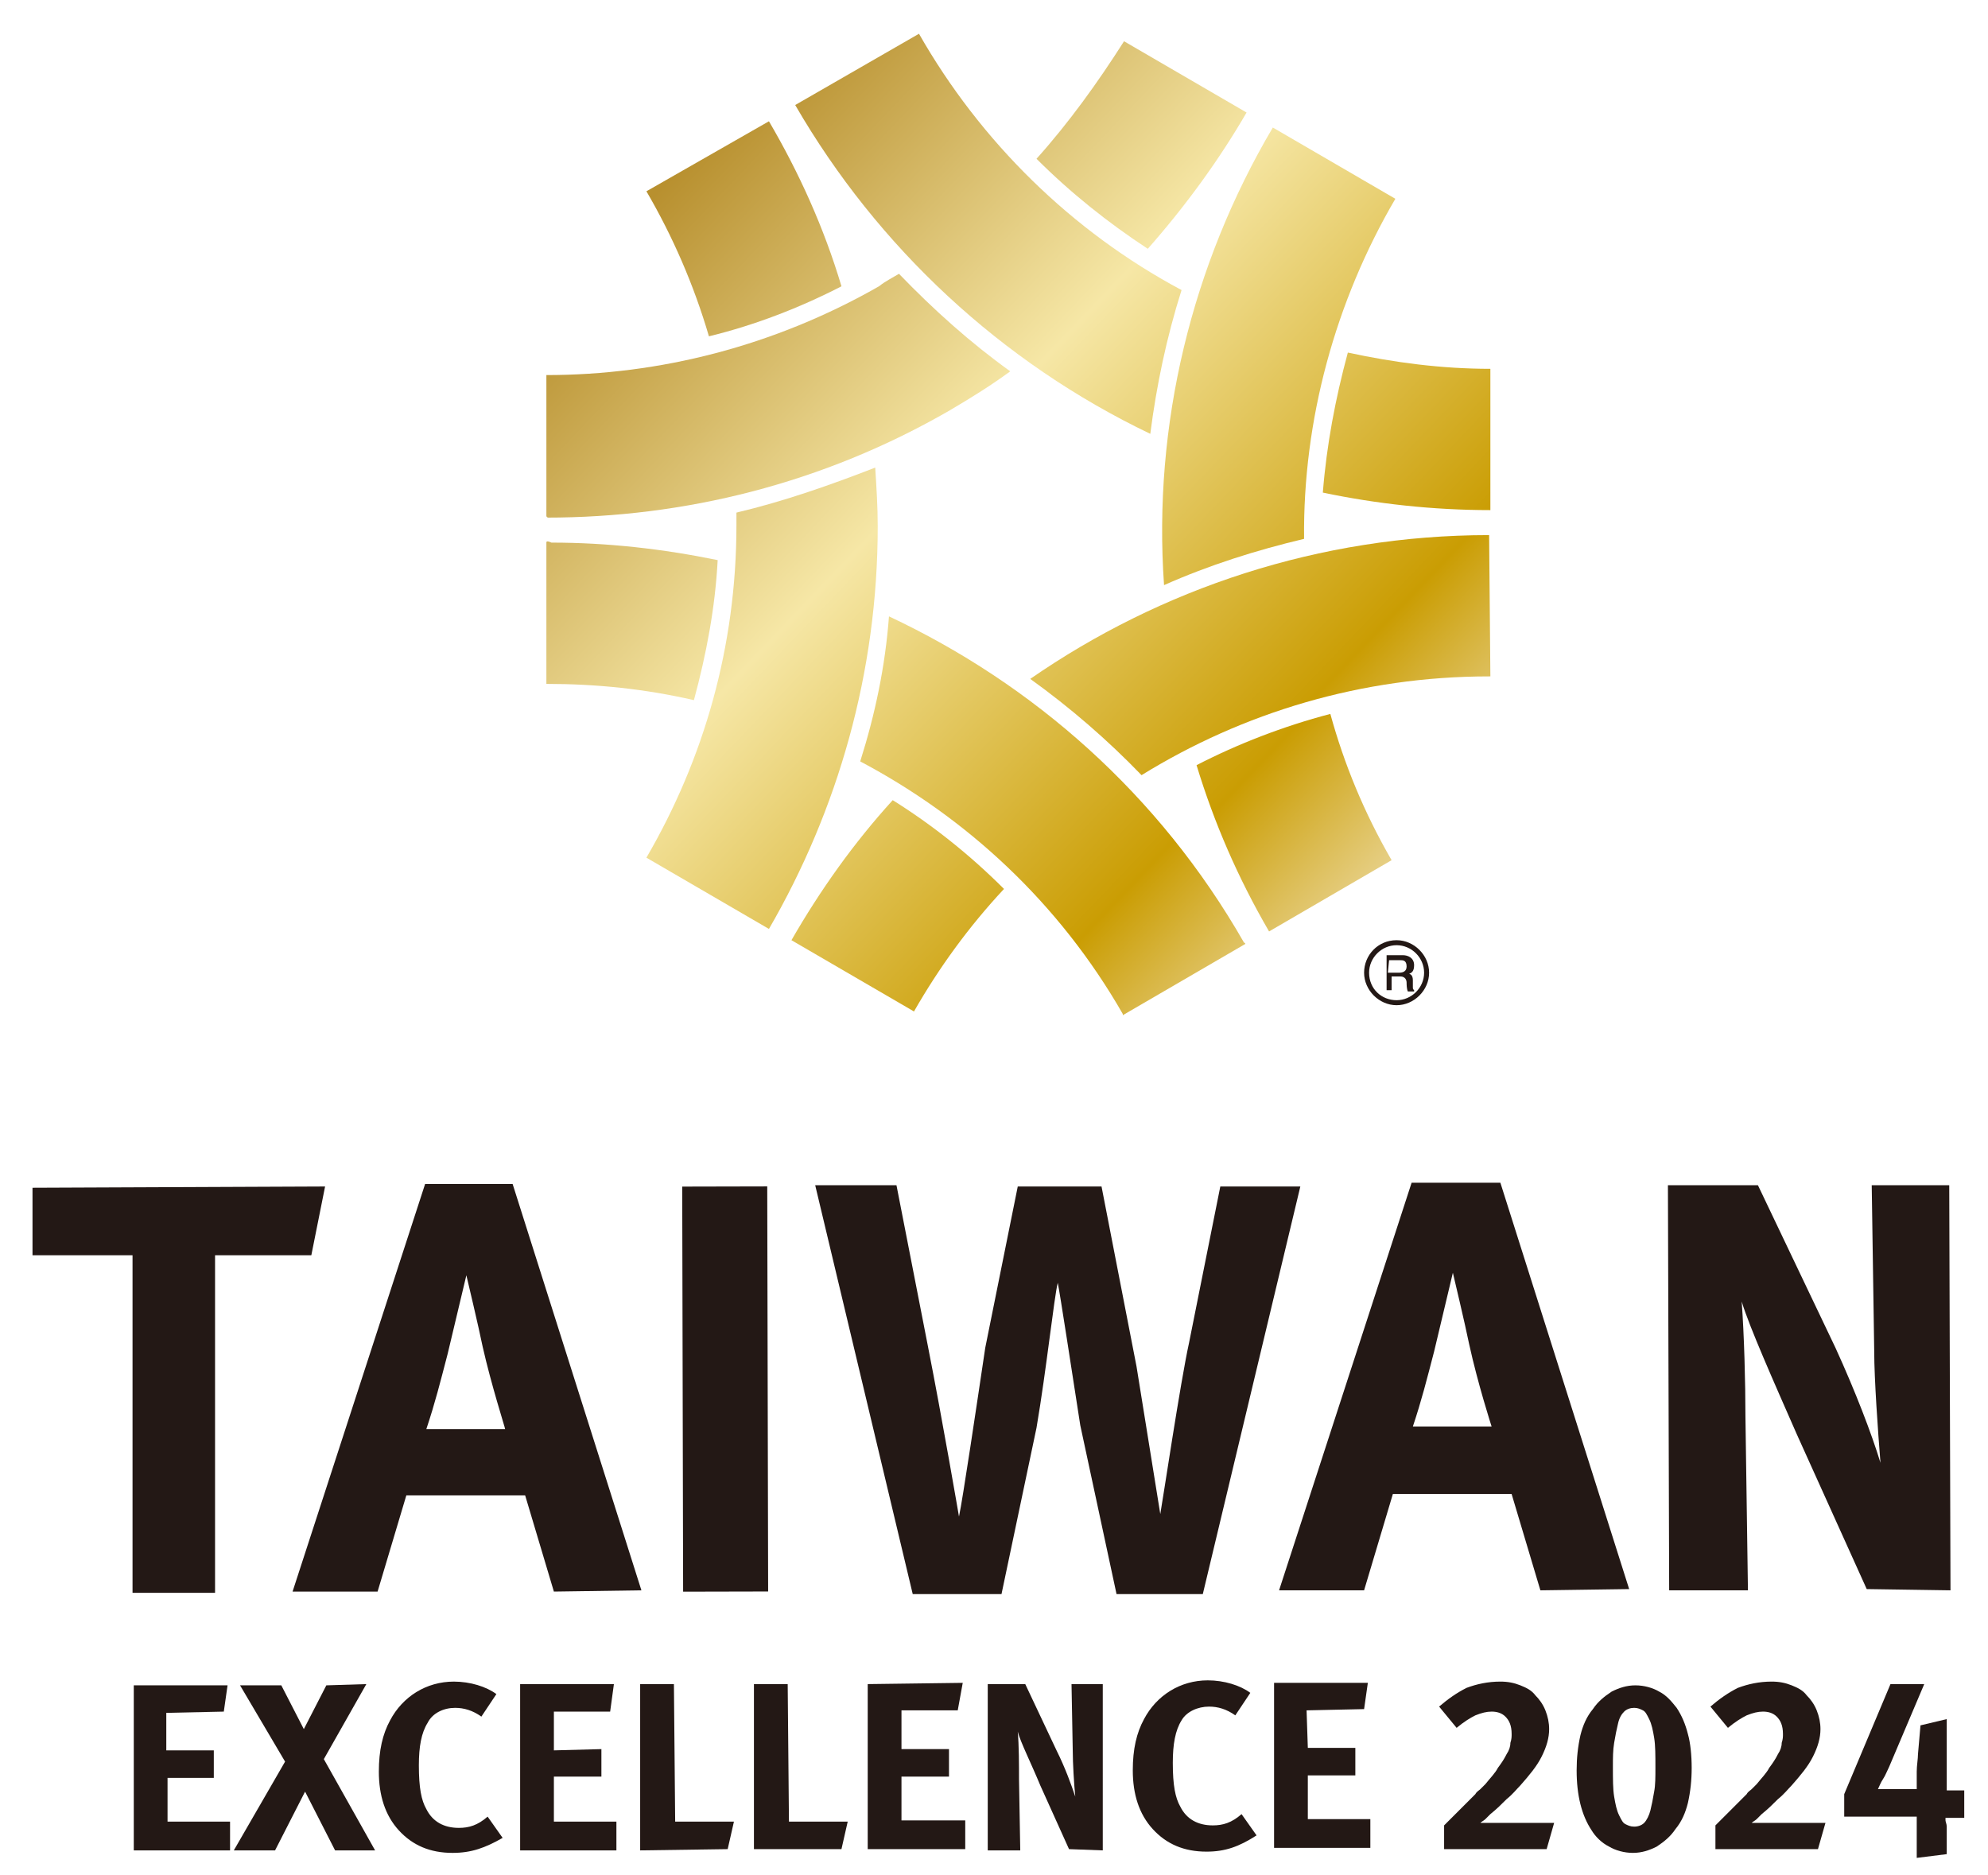 <?xml version="1.0" encoding="utf-8"?>
<!-- Generator: Adobe Illustrator 26.0.0, SVG Export Plug-In . SVG Version: 6.00 Build 0)  -->
<svg version="1.1" id="圖層_1" xmlns="http://www.w3.org/2000/svg" xmlns:xlink="http://www.w3.org/1999/xlink" x="0px" y="0px"
	 viewBox="0 0 159 150" style="enable-background:new 0 0 159 150;" xml:space="preserve">
<style type="text/css">
	.st0{fill:#231815;}
	.st1{clip-path:url(#SVGID_00000160176276628805785400000001225089887871887518_);fill:#231815;}
	.st2{clip-path:url(#SVGID_00000167371947292493960090000014714482028928277159_);fill:#231815;}
	.st3{clip-path:url(#SVGID_00000158005069276874437530000015828260663042613668_);fill:#231815;}
	.st4{clip-path:url(#SVGID_00000065073426538012060900000005402953354029718404_);fill:#231815;}
	.st5{clip-path:url(#SVGID_00000093881436607616991840000016114764021451062193_);fill:#231815;}
	.st6{clip-path:url(#SVGID_00000127022586808484057220000011674163530017454755_);fill:#231815;}
	.st7{clip-path:url(#SVGID_00000091016811362326028300000010172690345720765370_);fill:#231815;}
	.st8{clip-path:url(#SVGID_00000074402648393678531460000007919659753167443383_);fill:#231815;}
	.st9{clip-path:url(#SVGID_00000091731309308204640320000003564398316045583755_);fill:#231815;}
	.st10{clip-path:url(#SVGID_00000047043664932845426770000012835499953148980868_);fill:#231815;}
	.st11{clip-path:url(#SVGID_00000047772142721696677510000005515651545603947682_);fill:#231815;}
	.st12{clip-path:url(#SVGID_00000170994013188109989050000011003696485015937453_);fill:#231815;}
	.st13{clip-path:url(#SVGID_00000000904904628409333950000012190602890228036738_);fill:#231815;}
	.st14{clip-path:url(#SVGID_00000111164554550059307470000003639226990392125325_);fill:#231815;}
	.st15{clip-path:url(#SVGID_00000085220458190022298250000015178999788910521500_);fill:#231815;}
	
		.st16{clip-path:url(#SVGID_00000088833338880923634570000010790958013321665465_);fill:url(#SVGID_00000160898182531794727690000002344995471064418692_);}
	
		.st17{clip-path:url(#SVGID_00000036943761982381853400000007120729252776864925_);fill:url(#SVGID_00000018940869153718782000000004227105727990888125_);}
	
		.st18{clip-path:url(#SVGID_00000176762032758799763580000006411854060719421348_);fill:url(#SVGID_00000178909497204132858310000012697175932587239597_);}
	
		.st19{clip-path:url(#SVGID_00000163782355998380971250000006381191758353590418_);fill:url(#SVGID_00000013186347348683233970000007618360654893181063_);}
	
		.st20{clip-path:url(#SVGID_00000033357104061759696480000003937285227368560034_);fill:url(#SVGID_00000132773716660247196280000008223060939267177913_);}
	
		.st21{clip-path:url(#SVGID_00000163061006565256671100000011923635602280499336_);fill:url(#SVGID_00000159466843121721869250000017028399666799016123_);}
	
		.st22{clip-path:url(#SVGID_00000132772222675740678970000012934170690578732464_);fill:url(#SVGID_00000005268669257840939120000013416007561419608975_);}
	
		.st23{clip-path:url(#SVGID_00000121244407602683632940000014987275782504290740_);fill:url(#SVGID_00000123432460483598742220000007259330539519115667_);}
	
		.st24{clip-path:url(#SVGID_00000130619107707591503140000006554154941562444982_);fill:url(#SVGID_00000144301734087631398570000008347268380293435828_);}
	
		.st25{clip-path:url(#SVGID_00000170999972852164079810000014015209934162740154_);fill:url(#SVGID_00000164514590840486850560000008869229107755918269_);}
	
		.st26{clip-path:url(#SVGID_00000059988159702432262420000011424636748630740386_);fill:url(#SVGID_00000041984330762870502960000002769199479499979933_);}
	
		.st27{clip-path:url(#SVGID_00000060017907758745125660000013489990696217287330_);fill:url(#SVGID_00000169536473954018159570000009760046191866928263_);}
	.st28{clip-path:url(#SVGID_00000008860480772249724600000005972984480411590044_);fill:#231815;}
	.st29{clip-path:url(#SVGID_00000028299779380951539660000003957768227057439899_);fill:#231815;}
	.st30{clip-path:url(#SVGID_00000164489914216358811520000000192132987194918564_);fill:#231815;}
	.st31{clip-path:url(#SVGID_00000170255115867776195980000012000194647146706618_);fill:#231815;}
	.st32{clip-path:url(#SVGID_00000049197041153283017680000017911541432045812896_);fill:#231815;}
	.st33{clip-path:url(#SVGID_00000035505401242917691800000002496623496036758413_);fill:#231815;}
</style>
<g>
	<polygon class="st0" points="24.9,100.4 17.2,100.4 17.2,127.4 10.6,127.4 10.6,100.4 2.6,100.4 2.6,95 26,94.9 	"/>
	<g>
		<g>
			<defs>
				<rect id="SVGID_1_" x="-35.4" y="-9.1" width="214.8" height="176.7"/>
			</defs>
			<clipPath id="SVGID_00000082361730237551569950000008471242386910742168_">
				<use xlink:href="#SVGID_1_"  style="overflow:visible;"/>
			</clipPath>
			<path style="clip-path:url(#SVGID_00000082361730237551569950000008471242386910742168_);fill:#231815;" d="M44.3,127.3l-2.3-7.7
				h-9.5l-2.3,7.7h-6.8L34,94.7h7l10.3,32.5L44.3,127.3z M38.6,107.7c-0.3-1.5-1.3-5.7-1.3-5.7s-0.9,3.8-1.5,6.3
				c-0.6,2.3-1,3.9-1.7,6h6.3C40.4,114.2,39.3,110.8,38.6,107.7"/>
		</g>
		<g>
			<defs>
				
					<rect id="SVGID_00000173120048305530029700000018101242127209891255_" x="-35.5" y="-9.1" transform="matrix(1 -2.220882e-03 2.220882e-03 1 -0.176 0.16)" width="214.8" height="176.7"/>
			</defs>
			<clipPath id="SVGID_00000013894642501451153870000013269457915654872478_">
				<use xlink:href="#SVGID_00000173120048305530029700000018101242127209891255_"  style="overflow:visible;"/>
			</clipPath>
			
				<rect x="54.6" y="94.9" transform="matrix(1 -2.220882e-03 2.220882e-03 1 -0.247 0.129)" style="clip-path:url(#SVGID_00000013894642501451153870000013269457915654872478_);fill:#231815;" width="6.8" height="32.4"/>
		</g>
		<g>
			<defs>
				<rect id="SVGID_00000156560085578902561690000018099194259512016008_" x="-35.4" y="-9.1" width="214.8" height="176.7"/>
			</defs>
			<clipPath id="SVGID_00000141431013290816144580000003491197274304918162_">
				<use xlink:href="#SVGID_00000156560085578902561690000018099194259512016008_"  style="overflow:visible;"/>
			</clipPath>
			<path style="clip-path:url(#SVGID_00000141431013290816144580000003491197274304918162_);fill:#231815;" d="M123.2,127.2
				l-2.3-7.7h-9.5l-2.3,7.7h-6.8l10.6-32.6h7.1l10.3,32.5L123.2,127.2z M117.5,107.5c-0.3-1.5-1.3-5.7-1.3-5.7s-0.9,3.8-1.5,6.3
				c-0.6,2.3-1,3.9-1.7,6h6.3C119.3,114.1,118.2,110.7,117.5,107.5"/>
		</g>
		<g>
			<defs>
				<rect id="SVGID_00000010301285596124766590000013277989474816383395_" x="-35.4" y="-9.1" width="214.8" height="176.7"/>
			</defs>
			<clipPath id="SVGID_00000174570673106870339970000001631090017852284076_">
				<use xlink:href="#SVGID_00000010301285596124766590000013277989474816383395_"  style="overflow:visible;"/>
			</clipPath>
			<path style="clip-path:url(#SVGID_00000174570673106870339970000001631090017852284076_);fill:#231815;" d="M149.3,127.1
				l-5.6-12.4c-1.8-4.1-3.8-8.6-4.4-10.6c0.2,2.7,0.3,6.5,0.3,9.2l0.2,13.9h-6.3l-0.1-32.4h7.2l6.2,13c1.6,3.5,2.9,6.9,3.6,9.2
				c-0.2-2.5-0.5-6.7-0.5-8.9l-0.2-13.3h6.2l0.1,32.4L149.3,127.1z"/>
		</g>
		<g>
			<defs>
				<rect id="SVGID_00000110461746184293678370000017797327617079432103_" x="-35.4" y="-9.1" width="214.8" height="176.7"/>
			</defs>
			<clipPath id="SVGID_00000043452724682075137650000009401456082271289259_">
				<use xlink:href="#SVGID_00000110461746184293678370000017797327617079432103_"  style="overflow:visible;"/>
			</clipPath>
			<polygon style="clip-path:url(#SVGID_00000043452724682075137650000009401456082271289259_);fill:#231815;" points="10.7,148 
				10.7,134.8 18.2,134.8 17.9,136.9 13.3,137 13.3,140 17.1,140 17.1,142.2 13.4,142.2 13.4,145.7 18.4,145.7 18.4,148 			"/>
		</g>
		<g>
			<defs>
				<rect id="SVGID_00000160175225993220383400000008042010982570456745_" x="-35.4" y="-9.1" width="214.8" height="176.7"/>
			</defs>
			<clipPath id="SVGID_00000053539681410959248410000016696873409014814647_">
				<use xlink:href="#SVGID_00000160175225993220383400000008042010982570456745_"  style="overflow:visible;"/>
			</clipPath>
			<polygon style="clip-path:url(#SVGID_00000053539681410959248410000016696873409014814647_);fill:#231815;" points="26.8,148 
				24.4,143.3 22,148 18.7,148 22.8,140.9 19.2,134.8 22.5,134.8 24.3,138.3 26.1,134.8 29.3,134.7 25.9,140.7 30,148 			"/>
		</g>
		<g>
			<defs>
				<rect id="SVGID_00000039134170599440612150000016684210290504305840_" x="-35.4" y="-9.1" width="214.8" height="176.7"/>
			</defs>
			<clipPath id="SVGID_00000010993041673368179880000004771423788832346268_">
				<use xlink:href="#SVGID_00000039134170599440612150000016684210290504305840_"  style="overflow:visible;"/>
			</clipPath>
			<path style="clip-path:url(#SVGID_00000010993041673368179880000004771423788832346268_);fill:#231815;" d="M36.2,148.2
				c-1.8,0-3.2-0.6-4.3-1.8c-1.1-1.2-1.6-2.8-1.6-4.7c0-1.7,0.3-3,0.9-4.1c1-1.9,2.9-3.1,5.1-3.1c1.3,0,2.6,0.4,3.4,1l-1.2,1.8
				c-0.7-0.5-1.4-0.7-2.1-0.7c-0.9,0-1.8,0.4-2.2,1.2c-0.5,0.8-0.7,1.9-0.7,3.4c0,1.8,0.2,2.8,0.6,3.5c0.5,1,1.4,1.5,2.6,1.5
				c0.8,0,1.5-0.2,2.3-0.9l1.2,1.7C38.8,147.8,37.7,148.2,36.2,148.2"/>
		</g>
		<g>
			<defs>
				<rect id="SVGID_00000183944631783941853200000010675808520653762450_" x="-35.4" y="-9.1" width="214.8" height="176.7"/>
			</defs>
			<clipPath id="SVGID_00000067229171685497183480000002248681472570290849_">
				<use xlink:href="#SVGID_00000183944631783941853200000010675808520653762450_"  style="overflow:visible;"/>
			</clipPath>
			<polygon style="clip-path:url(#SVGID_00000067229171685497183480000002248681472570290849_);fill:#231815;" points="41.6,148 
				41.6,134.7 49.1,134.7 48.8,136.9 44.3,136.9 44.3,140 48.1,139.9 48.1,142.1 44.3,142.1 44.3,145.7 49.3,145.7 49.3,148 			"/>
		</g>
		<g>
			<defs>
				<rect id="SVGID_00000042717444469361074970000002537081218294034304_" x="-35.4" y="-9.1" width="214.8" height="176.7"/>
			</defs>
			<clipPath id="SVGID_00000068642821290527294800000005552768074460465844_">
				<use xlink:href="#SVGID_00000042717444469361074970000002537081218294034304_"  style="overflow:visible;"/>
			</clipPath>
			<polygon style="clip-path:url(#SVGID_00000068642821290527294800000005552768074460465844_);fill:#231815;" points="58.2,147.9 
				51.2,148 51.2,134.7 53.9,134.7 54,145.7 58.7,145.7 			"/>
		</g>
		<g>
			<defs>
				<rect id="SVGID_00000099663709480183673320000002486240490182929343_" x="-35.4" y="-9.1" width="214.8" height="176.7"/>
			</defs>
			<clipPath id="SVGID_00000169549748285012202880000001650282073152482216_">
				<use xlink:href="#SVGID_00000099663709480183673320000002486240490182929343_"  style="overflow:visible;"/>
			</clipPath>
			<polygon style="clip-path:url(#SVGID_00000169549748285012202880000001650282073152482216_);fill:#231815;" points="67.3,147.9 
				60.3,147.9 60.3,134.7 63,134.7 63.1,145.7 67.8,145.7 			"/>
		</g>
		<g>
			<defs>
				<rect id="SVGID_00000159468906419656129810000015184819216178490289_" x="-35.4" y="-9.1" width="214.8" height="176.7"/>
			</defs>
			<clipPath id="SVGID_00000145753933538874329550000017848208593673844119_">
				<use xlink:href="#SVGID_00000159468906419656129810000015184819216178490289_"  style="overflow:visible;"/>
			</clipPath>
			<polygon style="clip-path:url(#SVGID_00000145753933538874329550000017848208593673844119_);fill:#231815;" points="69.4,147.9 
				69.4,134.7 77,134.6 76.6,136.8 72.1,136.8 72.1,139.9 75.9,139.9 75.9,142.1 72.1,142.1 72.1,145.6 77.2,145.6 77.2,147.9 			
				"/>
		</g>
		<g>
			<defs>
				<rect id="SVGID_00000109726911975734038970000001867382527414426774_" x="-35.4" y="-9.1" width="214.8" height="176.7"/>
			</defs>
			<clipPath id="SVGID_00000079461262643818056640000008925363781964831630_">
				<use xlink:href="#SVGID_00000109726911975734038970000001867382527414426774_"  style="overflow:visible;"/>
			</clipPath>
			<path style="clip-path:url(#SVGID_00000079461262643818056640000008925363781964831630_);fill:#231815;" d="M85.5,147.9l-2.3-5.1
				c-0.7-1.7-1.6-3.5-1.8-4.3c0.1,1.1,0.1,2.7,0.1,3.8l0.1,5.7H79v-13.3h3l2.5,5.3c0.7,1.4,1.2,2.8,1.5,3.7c-0.1-1-0.2-2.7-0.2-3.6
				l-0.1-5.4h2.5V148L85.5,147.9z"/>
		</g>
		<g>
			<defs>
				<rect id="SVGID_00000114072811288702187090000009548117437762275728_" x="-35.4" y="-9.1" width="214.8" height="176.7"/>
			</defs>
			<clipPath id="SVGID_00000158000198594280984950000001052233747711409292_">
				<use xlink:href="#SVGID_00000114072811288702187090000009548117437762275728_"  style="overflow:visible;"/>
			</clipPath>
			<path style="clip-path:url(#SVGID_00000158000198594280984950000001052233747711409292_);fill:#231815;" d="M96.5,148.1
				c-1.8,0-3.2-0.6-4.3-1.8c-1.1-1.2-1.6-2.8-1.6-4.7c0-1.7,0.3-3,0.9-4.1c1-1.9,2.9-3.1,5.1-3.1c1.3,0,2.6,0.4,3.4,1l-1.2,1.8
				c-0.7-0.5-1.4-0.7-2.1-0.7c-0.9,0-1.8,0.4-2.2,1.1c-0.5,0.8-0.7,1.9-0.7,3.4c0,1.8,0.2,2.8,0.6,3.5c0.5,1,1.4,1.5,2.6,1.5
				c0.8,0,1.5-0.2,2.3-0.9l1.2,1.7C99.1,147.7,98,148.1,96.5,148.1"/>
		</g>
		<g>
			<defs>
				<rect id="SVGID_00000088133219034187930840000016179283120035343500_" x="-35.4" y="-9.1" width="214.8" height="176.7"/>
			</defs>
			<clipPath id="SVGID_00000152263680256837373790000017530743172090331060_">
				<use xlink:href="#SVGID_00000088133219034187930840000016179283120035343500_"  style="overflow:visible;"/>
			</clipPath>
			<polygon style="clip-path:url(#SVGID_00000152263680256837373790000017530743172090331060_);fill:#231815;" points="101.9,147.8 
				101.9,134.6 109.4,134.6 109.1,136.7 104.5,136.8 104.6,139.8 108.4,139.8 108.4,142 104.6,142 104.6,145.5 109.6,145.5 
				109.6,147.8 			"/>
		</g>
		<g>
			<defs>
				<rect id="SVGID_00000067930461352276375550000010832964674045056944_" x="-35.4" y="-9.1" width="214.8" height="176.7"/>
			</defs>
			<clipPath id="SVGID_00000094607651561015897490000006988861932551317396_">
				<use xlink:href="#SVGID_00000067930461352276375550000010832964674045056944_"  style="overflow:visible;"/>
			</clipPath>
			<path style="clip-path:url(#SVGID_00000094607651561015897490000006988861932551317396_);fill:#231815;" d="M96.2,127.5h-6.9
				L86.4,114c-0.7-4.5-1.6-10.4-1.8-11.4c-0.3,1.2-0.9,6.9-1.7,11.6l-2.8,13.3H73l-7.8-32.7h6.5l2.5,12.8c1.2,6.1,2.5,13.7,2.5,13.7
				c0.3-1.4,1.4-8.8,2.1-13.5l2.6-12.9h6.7l2.8,14.4c0.5,3.1,1.9,11.8,1.9,11.8c0.2-1.1,1.6-10.5,2.3-13.7l2.5-12.5h6.4L96.2,127.5z
				"/>
		</g>
	</g>
	<g>
		<g>
			<defs>
				<path id="SVGID_00000037657645197172688910000000324426994750891141_" d="M105.8,39.4c4.3,0.9,8.8,1.4,13.4,1.4V29.5
					c-3.9,0-7.7-0.5-11.4-1.3C106.8,31.9,106.1,35.6,105.8,39.4"/>
			</defs>
			<clipPath id="SVGID_00000140726144590578534940000007143127982281924025_">
				<use xlink:href="#SVGID_00000037657645197172688910000000324426994750891141_"  style="overflow:visible;"/>
			</clipPath>
			
				<linearGradient id="SVGID_00000117673910090451091330000008417138237222481306_" gradientUnits="userSpaceOnUse" x1="-812.2" y1="500.411" x2="-809.428" y2="500.411" gradientTransform="matrix(25.594 24.571 -24.571 25.594 33154.711 7143.809)">
				<stop  offset="0" style="stop-color:#B8902F"/>
				<stop  offset="0.321" style="stop-color:#F6E7A6"/>
				<stop  offset="0.674" style="stop-color:#CA9D03"/>
				<stop  offset="0.875" style="stop-color:#F5E9C8"/>
				<stop  offset="1" style="stop-color:#D7A94B"/>
			</linearGradient>
			
				<polygon style="clip-path:url(#SVGID_00000140726144590578534940000007143127982281924025_);fill:url(#SVGID_00000117673910090451091330000008417138237222481306_);" points="
				112.3,21.5 125.6,34.3 112.8,47.5 99.5,34.8 			"/>
		</g>
	</g>
	<g>
		<g>
			<defs>
				<path id="SVGID_00000023997905189782152040000002280992218292725682_" d="M63.6,8.4C70.2,19.8,80.1,29,92,34.7
					c0.5-3.9,1.3-7.7,2.5-11.5c-8.8-4.7-16.1-11.9-21-20.5L63.6,8.4z"/>
			</defs>
			<clipPath id="SVGID_00000070814833702924427230000014419664118507874997_">
				<use xlink:href="#SVGID_00000023997905189782152040000002280992218292725682_"  style="overflow:visible;"/>
			</clipPath>
			
				<linearGradient id="SVGID_00000150812826620036758010000000557891270119845551_" gradientUnits="userSpaceOnUse" x1="-812.211" y1="500.638" x2="-809.44" y2="500.638" gradientTransform="matrix(25.597 24.573 -24.573 25.597 33155.922 7147.511)">
				<stop  offset="0" style="stop-color:#B8902F"/>
				<stop  offset="0.321" style="stop-color:#F6E7A6"/>
				<stop  offset="0.674" style="stop-color:#CA9D03"/>
				<stop  offset="0.875" style="stop-color:#F5E9C8"/>
				<stop  offset="1" style="stop-color:#D7A94B"/>
			</linearGradient>
			
				<polygon style="clip-path:url(#SVGID_00000070814833702924427230000014419664118507874997_);fill:url(#SVGID_00000150812826620036758010000000557891270119845551_);" points="
				78.4,-12.7 110.5,18 79.7,50.1 47.6,19.3 			"/>
		</g>
	</g>
	<g>
		<g>
			<defs>
				<path id="SVGID_00000043450771119446387610000002881631009670734978_" d="M51.7,15.3c2.1,3.6,3.8,7.5,5,11.6
					c3.7-0.9,7.3-2.3,10.6-4c-1.4-4.7-3.4-9.1-5.8-13.2L51.7,15.3z"/>
			</defs>
			<clipPath id="SVGID_00000143585104465319140880000001974105459758138004_">
				<use xlink:href="#SVGID_00000043450771119446387610000002881631009670734978_"  style="overflow:visible;"/>
			</clipPath>
			
				<linearGradient id="SVGID_00000159433704773388430500000014902691356485554837_" gradientUnits="userSpaceOnUse" x1="-812.208" y1="500.872" x2="-809.437" y2="500.872" gradientTransform="matrix(25.594 24.57 -24.57 25.594 33148.398 7150.127)">
				<stop  offset="0" style="stop-color:#B8902F"/>
				<stop  offset="0.321" style="stop-color:#F6E7A6"/>
				<stop  offset="0.674" style="stop-color:#CA9D03"/>
				<stop  offset="0.875" style="stop-color:#F5E9C8"/>
				<stop  offset="1" style="stop-color:#D7A94B"/>
			</linearGradient>
			
				<polygon style="clip-path:url(#SVGID_00000143585104465319140880000001974105459758138004_);fill:url(#SVGID_00000159433704773388430500000014902691356485554837_);" points="
				59.2,1.8 76,17.9 59.8,34.7 43,18.6 			"/>
		</g>
	</g>
	<g>
		<g>
			<defs>
				<path id="SVGID_00000127752771642889279760000003091224847977757366_" d="M58.9,41c0,0.3,0,0.6,0,1c0,9.7-2.6,18.7-7.2,26.6
					l9.8,5.7c5.5-9.5,8.7-20.5,8.7-32.2c0-1.6-0.1-3.1-0.2-4.7C66.4,38.8,62.7,40.1,58.9,41"/>
			</defs>
			<clipPath id="SVGID_00000087402126888162072570000002884091736252938687_">
				<use xlink:href="#SVGID_00000127752771642889279760000003091224847977757366_"  style="overflow:visible;"/>
			</clipPath>
			
				<linearGradient id="SVGID_00000090983381300156132750000011282940095207486140_" gradientUnits="userSpaceOnUse" x1="-812.2" y1="501.375" x2="-809.428" y2="501.375" gradientTransform="matrix(25.595 24.571 -24.571 25.595 33143.797 7156.044)">
				<stop  offset="0" style="stop-color:#B8902F"/>
				<stop  offset="0.321" style="stop-color:#F6E7A6"/>
				<stop  offset="0.674" style="stop-color:#CA9D03"/>
				<stop  offset="0.875" style="stop-color:#F5E9C8"/>
				<stop  offset="1" style="stop-color:#D7A94B"/>
			</linearGradient>
			
				<polygon style="clip-path:url(#SVGID_00000087402126888162072570000002884091736252938687_);fill:url(#SVGID_00000090983381300156132750000011282940095207486140_);" points="
				60.6,28 88.7,55 61.3,83.4 33.2,56.5 			"/>
		</g>
	</g>
	<g>
		<g>
			<defs>
				<path id="SVGID_00000169555437561908506730000013866487637552050567_" d="M95.7,61.2c1.4,4.6,3.3,9,5.8,13.3l9.8-5.7
					c-2.2-3.8-3.8-7.7-4.9-11.7C102.6,58.1,99,59.5,95.7,61.2"/>
			</defs>
			<clipPath id="SVGID_00000050658108456590601490000015632907200062893206_">
				<use xlink:href="#SVGID_00000169555437561908506730000013866487637552050567_"  style="overflow:visible;"/>
			</clipPath>
			
				<linearGradient id="SVGID_00000173146324982578923850000011346823366316077202_" gradientUnits="userSpaceOnUse" x1="-812.207" y1="500.954" x2="-809.435" y2="500.954" gradientTransform="matrix(25.601 24.576 -24.576 25.601 33156.156 7152.618)">
				<stop  offset="0" style="stop-color:#B8902F"/>
				<stop  offset="0.321" style="stop-color:#F6E7A6"/>
				<stop  offset="0.674" style="stop-color:#CA9D03"/>
				<stop  offset="0.875" style="stop-color:#F5E9C8"/>
				<stop  offset="1" style="stop-color:#D7A94B"/>
			</linearGradient>
			
				<polygon style="clip-path:url(#SVGID_00000050658108456590601490000015632907200062893206_);fill:url(#SVGID_00000173146324982578923850000011346823366316077202_);" points="
				103.1,49.4 119.9,65.5 103.8,82.4 87,66.2 			"/>
		</g>
	</g>
	<g>
		<g>
			<defs>
				<path id="SVGID_00000160162900567229175130000009607440607491464601_" d="M93.1,46.8c3.6-1.6,7.4-2.8,11.2-3.7
					c-0.1-9.5,2.5-19,7.3-27.2l-9.8-5.7C95.3,21.2,92.2,34,93.1,46.8"/>
			</defs>
			<clipPath id="SVGID_00000098185162456381981030000005618046347772538266_">
				<use xlink:href="#SVGID_00000160162900567229175130000009607440607491464601_"  style="overflow:visible;"/>
			</clipPath>
			
				<linearGradient id="SVGID_00000139256290943023087460000002158589467447411077_" gradientUnits="userSpaceOnUse" x1="-812.191" y1="500.455" x2="-809.42" y2="500.455" gradientTransform="matrix(25.596 24.572 -24.572 25.596 33155 7144.935)">
				<stop  offset="0" style="stop-color:#B8902F"/>
				<stop  offset="0.321" style="stop-color:#F6E7A6"/>
				<stop  offset="0.674" style="stop-color:#CA9D03"/>
				<stop  offset="0.875" style="stop-color:#F5E9C8"/>
				<stop  offset="1" style="stop-color:#D7A94B"/>
			</linearGradient>
			
				<polygon style="clip-path:url(#SVGID_00000098185162456381981030000005618046347772538266_);fill:url(#SVGID_00000139256290943023087460000002158589467447411077_);" points="
				101.5,0.5 129.8,27.7 102.3,56.4 73.9,29.2 			"/>
		</g>
	</g>
	<g>
		<g>
			<defs>
				<path id="SVGID_00000171716753934534897840000012367202524010668446_" d="M63.3,75.2l9.8,5.7c2-3.5,4.4-6.8,7.2-9.8
					c-2.7-2.7-5.7-5.1-8.9-7.1C68.3,67.4,65.6,71.2,63.3,75.2"/>
			</defs>
			<clipPath id="SVGID_00000080192892227400424300000010597791522557904817_">
				<use xlink:href="#SVGID_00000171716753934534897840000012367202524010668446_"  style="overflow:visible;"/>
			</clipPath>
			
				<linearGradient id="SVGID_00000131365733397986170720000015603998491702071941_" gradientUnits="userSpaceOnUse" x1="-812.21" y1="501.409" x2="-809.438" y2="501.409" gradientTransform="matrix(25.595 24.571 -24.571 25.595 33141.652 7158.732)">
				<stop  offset="0" style="stop-color:#B8902F"/>
				<stop  offset="0.321" style="stop-color:#F6E7A6"/>
				<stop  offset="0.674" style="stop-color:#CA9D03"/>
				<stop  offset="0.875" style="stop-color:#F5E9C8"/>
				<stop  offset="1" style="stop-color:#D7A94B"/>
			</linearGradient>
			
				<polygon style="clip-path:url(#SVGID_00000080192892227400424300000010597791522557904817_);fill:url(#SVGID_00000131365733397986170720000015603998491702071941_);" points="
				71.5,55.5 88.8,72.1 72.2,89.4 54.9,72.8 			"/>
		</g>
	</g>
	<g>
		<g>
			<defs>
				<path id="SVGID_00000016795438094498676310000004833371771780161176_" d="M119.1,42.8c-13.6,0-26.3,4.3-36.7,11.5
					c3.2,2.3,6.2,4.9,8.9,7.7c8.1-5,17.6-7.9,27.8-7.9h0.1L119.1,42.8L119.1,42.8z"/>
			</defs>
			<clipPath id="SVGID_00000154421353879084127400000008384214345938472069_">
				<use xlink:href="#SVGID_00000016795438094498676310000004833371771780161176_"  style="overflow:visible;"/>
			</clipPath>
			
				<linearGradient id="SVGID_00000122718567244384776900000012532044761608436889_" gradientUnits="userSpaceOnUse" x1="-812.206" y1="500.833" x2="-809.434" y2="500.833" gradientTransform="matrix(25.594 24.57 -24.57 25.594 33149.766 7148.083)">
				<stop  offset="0" style="stop-color:#B8902F"/>
				<stop  offset="0.321" style="stop-color:#F6E7A6"/>
				<stop  offset="0.674" style="stop-color:#CA9D03"/>
				<stop  offset="0.875" style="stop-color:#F5E9C8"/>
				<stop  offset="1" style="stop-color:#D7A94B"/>
			</linearGradient>
			
				<polygon style="clip-path:url(#SVGID_00000154421353879084127400000008384214345938472069_);fill:url(#SVGID_00000122718567244384776900000012532044761608436889_);" points="
				100.1,24.4 128.9,52 101.6,80.4 72.8,52.8 			"/>
		</g>
	</g>
	<g>
		<g>
			<defs>
				<path id="SVGID_00000075122812723593055680000013950514494589700270_" d="M43.7,43.3v11.4c4,0,7.9,0.4,11.8,1.3
					c1-3.7,1.7-7.4,1.9-11.2c-4.4-0.9-8.8-1.4-13.3-1.4C43.9,43.3,43.8,43.3,43.7,43.3"/>
			</defs>
			<clipPath id="SVGID_00000145760747023133709370000004487139050819328920_">
				<use xlink:href="#SVGID_00000075122812723593055680000013950514494589700270_"  style="overflow:visible;"/>
			</clipPath>
			
				<linearGradient id="SVGID_00000009562528004047347960000012152866220564255401_" gradientUnits="userSpaceOnUse" x1="-812.209" y1="501.389" x2="-809.437" y2="501.389" gradientTransform="matrix(25.597 24.573 -24.573 25.597 33144.637 7158.457)">
				<stop  offset="0" style="stop-color:#B8902F"/>
				<stop  offset="0.321" style="stop-color:#F6E7A6"/>
				<stop  offset="0.674" style="stop-color:#CA9D03"/>
				<stop  offset="0.875" style="stop-color:#F5E9C8"/>
				<stop  offset="1" style="stop-color:#D7A94B"/>
			</linearGradient>
			
				<polygon style="clip-path:url(#SVGID_00000145760747023133709370000004487139050819328920_);fill:url(#SVGID_00000009562528004047347960000012152866220564255401_);" points="
				50.3,36.5 63.7,49.4 50.8,62.8 37.4,49.9 			"/>
		</g>
	</g>
	<g>
		<g>
			<defs>
				<path id="SVGID_00000124130967099005983610000010691470114154589847_" d="M68.8,60.9c8.5,4.5,15.9,11.3,21,20.2v0.1l9.8-5.7
					c0,0,0-0.1-0.1-0.1c-6.8-11.9-16.9-20.7-28.4-26.1C70.8,53.3,70,57.1,68.8,60.9"/>
			</defs>
			<clipPath id="SVGID_00000141422268145721959970000006491475455411153548_">
				<use xlink:href="#SVGID_00000124130967099005983610000010691470114154589847_"  style="overflow:visible;"/>
			</clipPath>
			
				<linearGradient id="SVGID_00000103257585600431405440000000981468384396390071_" gradientUnits="userSpaceOnUse" x1="-812.213" y1="501.163" x2="-809.441" y2="501.163" gradientTransform="matrix(25.592 24.569 -24.569 25.592 33141.887 7154.423)">
				<stop  offset="0" style="stop-color:#B8902F"/>
				<stop  offset="0.321" style="stop-color:#F6E7A6"/>
				<stop  offset="0.674" style="stop-color:#CA9D03"/>
				<stop  offset="0.875" style="stop-color:#F5E9C8"/>
				<stop  offset="1" style="stop-color:#D7A94B"/>
			</linearGradient>
			
				<polygon style="clip-path:url(#SVGID_00000141422268145721959970000006491475455411153548_);fill:url(#SVGID_00000103257585600431405440000000981468384396390071_);" points="
				83.7,33.9 115.6,64.6 84.9,96.7 52.9,65.9 			"/>
		</g>
	</g>
	<g>
		<g>
			<defs>
				<path id="SVGID_00000054951217774359993970000011725498058634253207_" d="M70.3,22.9C61.9,27.7,52.7,30,43.7,30v11.4
					c11,0,22.1-2.7,32.3-8.6c1.7-1,3.3-2,4.8-3.1c-3.2-2.3-6.1-4.9-8.9-7.8C71.4,22.2,70.8,22.5,70.3,22.9"/>
			</defs>
			<clipPath id="SVGID_00000018948541356400745100000005750484890759503517_">
				<use xlink:href="#SVGID_00000054951217774359993970000011725498058634253207_"  style="overflow:visible;"/>
			</clipPath>
			
				<linearGradient id="SVGID_00000114756440065597745680000005499786024380403131_" gradientUnits="userSpaceOnUse" x1="-812.194" y1="500.974" x2="-809.423" y2="500.974" gradientTransform="matrix(25.594 24.57 -24.57 25.594 33144.953 7152.666)">
				<stop  offset="0" style="stop-color:#B8902F"/>
				<stop  offset="0.321" style="stop-color:#F6E7A6"/>
				<stop  offset="0.674" style="stop-color:#CA9D03"/>
				<stop  offset="0.875" style="stop-color:#F5E9C8"/>
				<stop  offset="1" style="stop-color:#D7A94B"/>
			</linearGradient>
			
				<polygon style="clip-path:url(#SVGID_00000018948541356400745100000005750484890759503517_);fill:url(#SVGID_00000114756440065597745680000005499786024380403131_);" points="
				61.5,3.3 90.5,31.2 63,59.8 34,32 			"/>
		</g>
	</g>
	<g>
		<g>
			<defs>
				<path id="SVGID_00000119080000456095946610000017327884209921478590_" d="M82.9,12.7c2.7,2.7,5.7,5.1,8.9,7.2
					c3-3.4,5.7-7.1,7.9-10.9l-9.8-5.7C87.8,6.6,85.5,9.8,82.9,12.7"/>
			</defs>
			<clipPath id="SVGID_00000058590283433457848340000000157576012897837988_">
				<use xlink:href="#SVGID_00000119080000456095946610000017327884209921478590_"  style="overflow:visible;"/>
			</clipPath>
			
				<linearGradient id="SVGID_00000031198936297997581740000010664459969118699442_" gradientUnits="userSpaceOnUse" x1="-812.208" y1="500.387" x2="-809.436" y2="500.387" gradientTransform="matrix(25.587 24.564 -24.564 25.587 33146.77 7141.46)">
				<stop  offset="0" style="stop-color:#B8902F"/>
				<stop  offset="0.321" style="stop-color:#F6E7A6"/>
				<stop  offset="0.674" style="stop-color:#CA9D03"/>
				<stop  offset="0.875" style="stop-color:#F5E9C8"/>
				<stop  offset="1" style="stop-color:#D7A94B"/>
			</linearGradient>
			
				<polygon style="clip-path:url(#SVGID_00000058590283433457848340000000157576012897837988_);fill:url(#SVGID_00000031198936297997581740000010664459969118699442_);" points="
				90.9,-5.1 107.9,11.3 91.6,28.3 74.5,11.9 			"/>
		</g>
	</g>
	<g>
		<g>
			<defs>
				<rect id="SVGID_00000004533791015759831640000004829611635077287610_" x="-35.4" y="-9.1" width="214.8" height="176.7"/>
			</defs>
			<clipPath id="SVGID_00000147930436305146805240000015292271008299547789_">
				<use xlink:href="#SVGID_00000004533791015759831640000004829611635077287610_"  style="overflow:visible;"/>
			</clipPath>
			<path style="clip-path:url(#SVGID_00000147930436305146805240000015292271008299547789_);fill:#231815;" d="M111.1,76.8h0.9
				c0.2,0,0.5,0,0.5,0.5c0,0.4-0.3,0.5-0.6,0.5H111L111.1,76.8L111.1,76.8z M111.1,78.1h0.9c0.4,0,0.5,0.3,0.5,0.5
				c0,0.1,0,0.5,0.1,0.7h0.5v-0.1c-0.1-0.1-0.1-0.1-0.1-0.3v-0.5c0-0.4-0.2-0.5-0.3-0.5c0.2-0.1,0.4-0.2,0.4-0.7
				c0-0.6-0.5-0.8-0.9-0.8h-1.3v2.8h0.4v-1.1H111.1z"/>
		</g>
		<g>
			<defs>
				<rect id="SVGID_00000180326075766714011430000010806724324727589269_" x="-35.4" y="-9.1" width="214.8" height="176.7"/>
			</defs>
			<clipPath id="SVGID_00000147912315638978578100000008039090856755975043_">
				<use xlink:href="#SVGID_00000180326075766714011430000010806724324727589269_"  style="overflow:visible;"/>
			</clipPath>
			<path style="clip-path:url(#SVGID_00000147912315638978578100000008039090856755975043_);fill:#231815;" d="M109.1,77.8
				c0,1.4,1.2,2.6,2.6,2.6s2.6-1.2,2.6-2.6s-1.2-2.6-2.6-2.6C110.2,75.2,109.1,76.4,109.1,77.8 M109.5,77.8c0-1.2,1-2.2,2.2-2.2
				s2.2,1,2.2,2.2s-1,2.2-2.2,2.2S109.5,79.1,109.5,77.8"/>
		</g>
	</g>
	<g>
		<g>
			<defs>
				<rect id="SVGID_00000077289868275962307110000011896398922449741726_" x="-35.4" y="-9.1" width="214.8" height="176.7"/>
			</defs>
			<clipPath id="SVGID_00000168827468088491904830000017647415595884596615_">
				<use xlink:href="#SVGID_00000077289868275962307110000011896398922449741726_"  style="overflow:visible;"/>
			</clipPath>
			<path style="clip-path:url(#SVGID_00000168827468088491904830000017647415595884596615_);fill:#231815;" d="M115.5,147.8V146
				c0.2-0.2,0.4-0.4,0.7-0.7c0.3-0.3,0.6-0.6,0.9-0.9l0.9-0.9c0.1-0.2,0.3-0.3,0.4-0.4c0.1-0.1,0.3-0.3,0.4-0.4
				c0.4-0.5,0.8-0.9,1-1.3c0.3-0.4,0.5-0.7,0.7-1.1c0.2-0.3,0.3-0.6,0.3-0.9c0.1-0.3,0.1-0.5,0.1-0.7c0-0.7-0.2-1.1-0.5-1.4
				c-0.3-0.3-0.7-0.4-1.1-0.4s-0.8,0.1-1.3,0.3c-0.4,0.2-0.9,0.5-1.5,1l-1.4-1.7c0.7-0.6,1.4-1.1,2.2-1.5c0.8-0.3,1.7-0.5,2.7-0.5
				c0.6,0,1.1,0.1,1.6,0.3s0.9,0.4,1.2,0.8c0.3,0.3,0.6,0.7,0.8,1.2c0.2,0.5,0.3,1,0.3,1.5c0,0.7-0.2,1.4-0.6,2.2s-1,1.5-1.7,2.3
				c-0.3,0.3-0.6,0.7-1.1,1.1c-0.4,0.4-0.8,0.8-1.3,1.2c-0.1,0.1-0.2,0.2-0.4,0.4c-0.1,0.1-0.3,0.2-0.4,0.3c0.1,0,0.3,0,0.4,0
				c0.2,0,0.3,0,0.5,0s0.4,0,0.6,0s0.4,0,0.5,0h3.9l-0.6,2.1h-8.2V147.8z"/>
		</g>
		<g>
			<defs>
				<rect id="SVGID_00000096061581865367632810000009430301105341801135_" x="-35.4" y="-9.1" width="214.8" height="176.7"/>
			</defs>
			<clipPath id="SVGID_00000016037296340602903870000012064276592674128786_">
				<use xlink:href="#SVGID_00000096061581865367632810000009430301105341801135_"  style="overflow:visible;"/>
			</clipPath>
			<path style="clip-path:url(#SVGID_00000016037296340602903870000012064276592674128786_);fill:#231815;" d="M135.3,141.4
				c0,1-0.1,1.9-0.3,2.8c-0.2,0.8-0.5,1.5-1,2.1c-0.4,0.6-0.9,1-1.5,1.4c-0.6,0.3-1.2,0.5-1.9,0.5s-1.4-0.2-1.9-0.5
				c-0.6-0.3-1.1-0.8-1.4-1.3c-0.4-0.6-0.7-1.3-0.9-2.1c-0.2-0.8-0.3-1.7-0.3-2.7s0.1-1.9,0.3-2.8c0.2-0.8,0.5-1.5,1-2.1
				c0.4-0.6,0.9-1,1.5-1.4c0.6-0.3,1.2-0.5,1.9-0.5s1.4,0.2,1.9,0.5c0.6,0.3,1,0.8,1.4,1.3c0.4,0.6,0.7,1.3,0.9,2.1
				C135.2,139.4,135.3,140.4,135.3,141.4 M132.4,141.4c0-1,0-1.8-0.1-2.4c-0.1-0.6-0.2-1.1-0.4-1.5s-0.3-0.6-0.5-0.7
				c-0.2-0.1-0.4-0.2-0.7-0.2s-0.6,0.1-0.8,0.3s-0.4,0.5-0.5,1c-0.1,0.4-0.2,0.9-0.3,1.5s-0.1,1.2-0.1,1.9c0,1,0,1.8,0.1,2.4
				c0.1,0.6,0.2,1.1,0.4,1.5s0.3,0.6,0.5,0.7c0.2,0.1,0.4,0.2,0.7,0.2s0.6-0.1,0.8-0.3s0.4-0.6,0.5-1s0.2-0.9,0.3-1.5
				C132.4,142.8,132.4,142.1,132.4,141.4"/>
		</g>
		<g>
			<defs>
				<rect id="SVGID_00000083809873261572391270000003018870644934023835_" x="-35.4" y="-9.1" width="214.8" height="176.7"/>
			</defs>
			<clipPath id="SVGID_00000157305721387592706350000002604278153931157142_">
				<use xlink:href="#SVGID_00000083809873261572391270000003018870644934023835_"  style="overflow:visible;"/>
			</clipPath>
			<path style="clip-path:url(#SVGID_00000157305721387592706350000002604278153931157142_);fill:#231815;" d="M137.2,147.8V146
				c0.2-0.2,0.4-0.4,0.7-0.7s0.6-0.6,0.9-0.9l0.9-0.9c0.1-0.2,0.3-0.3,0.4-0.4c0.1-0.1,0.3-0.3,0.4-0.4c0.4-0.5,0.8-0.9,1-1.3
				c0.3-0.4,0.5-0.7,0.7-1.1c0.2-0.3,0.3-0.6,0.3-0.9c0.1-0.3,0.1-0.5,0.1-0.7c0-0.7-0.2-1.1-0.5-1.4c-0.3-0.3-0.7-0.4-1.1-0.4
				c-0.4,0-0.8,0.1-1.3,0.3c-0.4,0.2-0.9,0.5-1.5,1l-1.4-1.7c0.7-0.6,1.4-1.1,2.2-1.5c0.8-0.3,1.7-0.5,2.7-0.5
				c0.6,0,1.1,0.1,1.6,0.3s0.9,0.4,1.2,0.8c0.3,0.3,0.6,0.7,0.8,1.2s0.3,1,0.3,1.5c0,0.7-0.2,1.4-0.6,2.2s-1,1.5-1.7,2.3
				c-0.3,0.3-0.6,0.7-1.1,1.1c-0.4,0.4-0.8,0.8-1.3,1.2c-0.1,0.1-0.2,0.2-0.4,0.4c-0.1,0.1-0.3,0.2-0.4,0.3c0.1,0,0.3,0,0.4,0
				c0.2,0,0.3,0,0.5,0s0.4,0,0.6,0c0.2,0,0.4,0,0.5,0h3.9l-0.6,2.1h-8.2V147.8z"/>
		</g>
		<g>
			<defs>
				<rect id="SVGID_00000115508703530192181480000011136610642773012373_" x="-35.4" y="-9.1" width="214.8" height="176.7"/>
			</defs>
			<clipPath id="SVGID_00000026149866092444113910000011861309960857214864_">
				<use xlink:href="#SVGID_00000115508703530192181480000011136610642773012373_"  style="overflow:visible;"/>
			</clipPath>
			<path style="clip-path:url(#SVGID_00000026149866092444113910000011861309960857214864_);fill:#231815;" d="M156.3,145.4H156
				c-0.1,0-0.2,0-0.2,0h-0.2v0.2c0,0.1,0.1,0.3,0.1,0.5v2.2l-2.4,0.3v-2.8v-0.1c0-0.1,0-0.1,0-0.2v-0.2h-0.2c0,0-0.1,0-0.2,0h-0.3
				h-5.1v-1.8l3.7-8.8h2.7l-2.8,6.6c-0.2,0.4-0.3,0.7-0.5,1s-0.3,0.6-0.4,0.8h0.1c0,0,0.1,0,0.3,0h2.2c0.2,0,0.3,0,0.3,0h0.2V143
				v-0.2c0-0.3,0-0.6,0-1.1s0.1-1,0.1-1.4l0.2-2.3l2.1-0.5v3.8c0,0.2,0,0.5,0,0.9s0,0.7,0,1h0.2c0,0,0.1,0,0.2,0h0.2h0.8v2.2
				L156.3,145.4L156.3,145.4z"/>
		</g>
	</g>
</g>
</svg>
